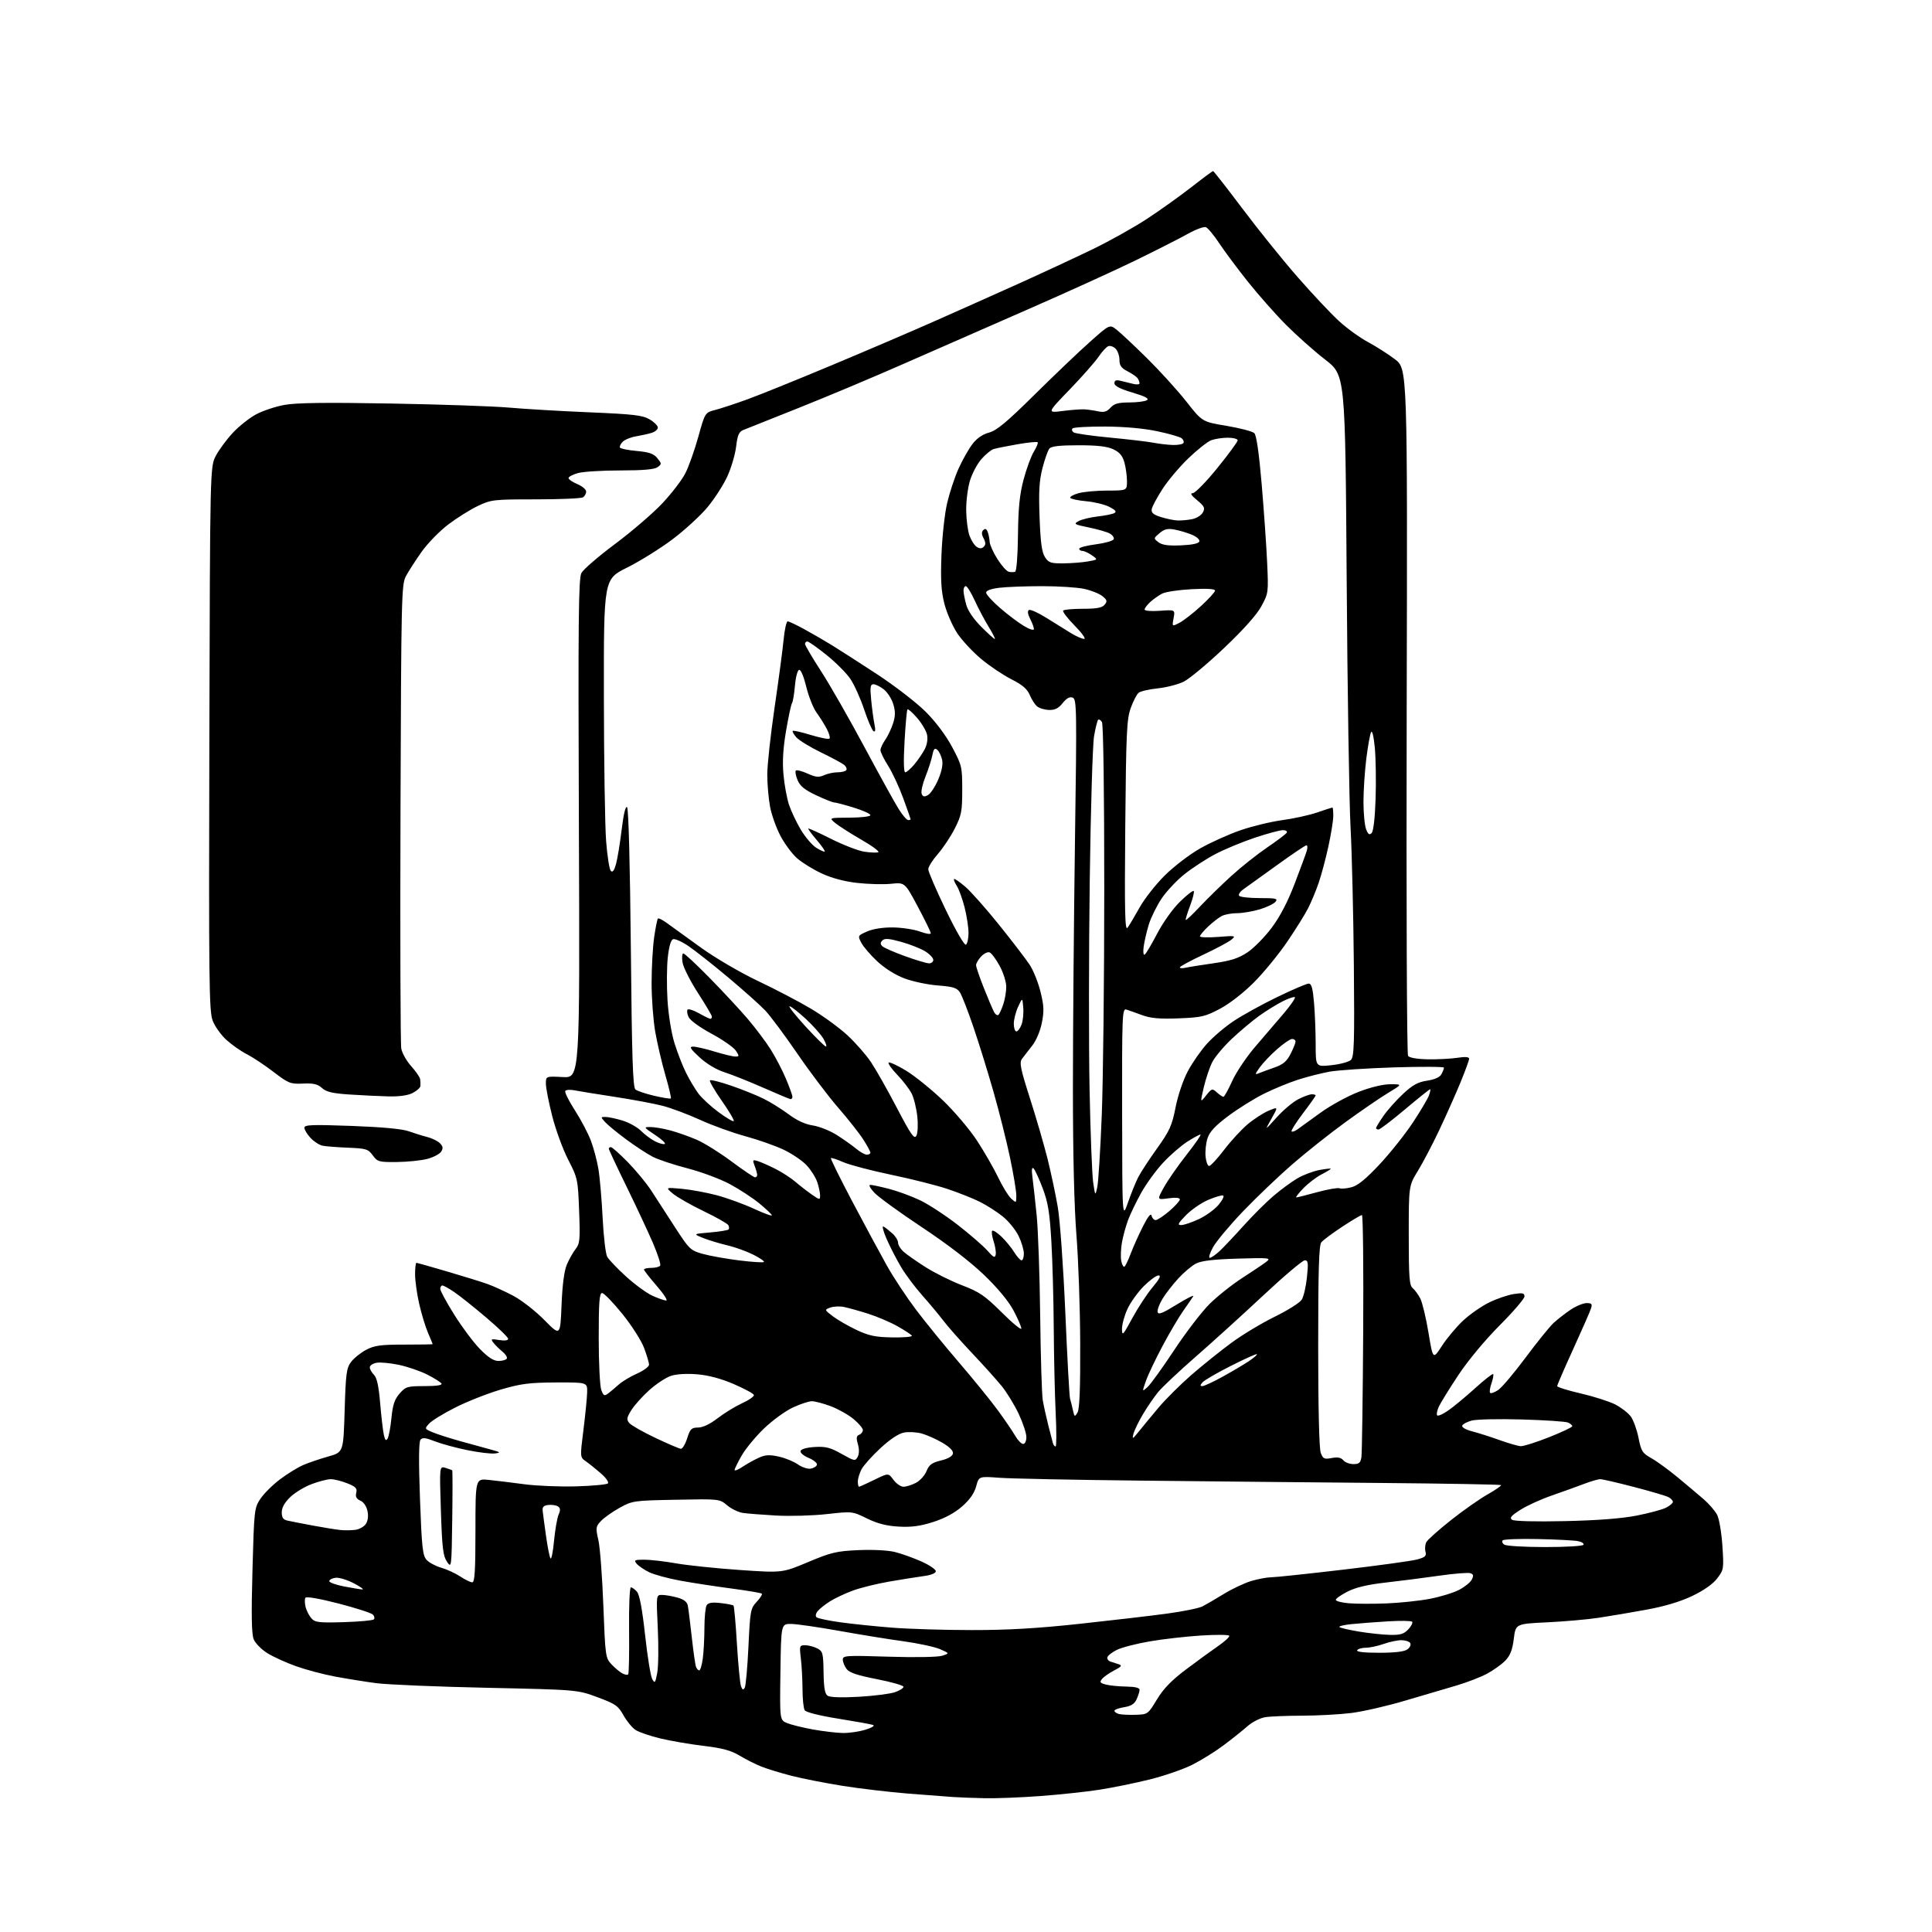 <?xml version="1.0" encoding="UTF-8" standalone="no"?>
<svg 
  version="1.1" 
  xmlns="http://www.w3.org/2000/svg" 
  xmlns:xlink="http://www.w3.org/1999/xlink" 
  xmlns:svg="http://www.w3.org/2000/svg"
  xmlns:rdf="http://www.w3.org/1999/02/22-rdf-syntax-ns#"
  xmlns:cc="http://creativecommons.org/ns#"
  xmlns:dc="http://purl.org/dc/elements/1.1/"
  viewBox="0 0 768 768"
  width="768"
  height="768"
>
<style>svg {background-color: white; }</style>"
<path stroke="none" fill="black" fill-rule="evenodd" d="M391.50,714.82C387.10,714.73 381.48,714.52 379.00,714.35C376.52,714.19 368.43,713.57 361.00,712.98C353.57,712.38 341.90,711.01 335.06,709.92C328.22,708.83 319.06,707.04 314.72,705.93C310.37,704.82 304.95,703.16 302.66,702.25C300.37,701.34 296.48,699.38 294.00,697.89C290.58,695.83 287.18,694.91 279.78,694.02C274.43,693.39 266.69,692.06 262.58,691.08C258.47,690.10 254.00,688.58 252.65,687.69C251.30,686.81 249.14,684.18 247.85,681.86C245.74,678.07 244.68,677.33 237.50,674.67C229.50,671.70 229.50,671.70 193.50,670.92C173.70,670.50 153.90,669.66 149.50,669.08C145.10,668.49 137.76,667.31 133.19,666.46C128.62,665.61 121.64,663.76 117.69,662.35C113.73,660.94 108.60,658.60 106.27,657.15C103.95,655.70 101.51,653.24 100.86,651.67C100.00,649.59 99.87,642.18 100.36,624.19C101.01,600.21 101.09,599.45 103.50,595.82C104.86,593.77 108.36,590.28 111.28,588.08C114.20,585.87 118.37,583.30 120.55,582.37C122.72,581.43 127.20,579.91 130.50,578.98C136.50,577.30 136.50,577.30 137.00,560.72C137.44,546.00 137.73,543.83 139.56,541.39C140.69,539.88 143.39,537.71 145.56,536.57C148.86,534.83 151.31,534.50 160.75,534.50C166.94,534.50 172.00,534.42 172.00,534.33C172.00,534.24 171.16,532.20 170.13,529.80C169.10,527.41 167.53,522.22 166.63,518.27C165.73,514.33 165.00,509.06 165.00,506.55C165.00,504.05 165.24,502.00 165.53,502.00C165.83,502.00 171.34,503.55 177.78,505.45C184.23,507.34 191.45,509.58 193.83,510.43C196.21,511.28 200.84,513.40 204.12,515.14C207.40,516.89 212.93,521.21 216.40,524.74C222.72,531.15 222.72,531.15 223.22,518.83C223.55,510.71 224.27,505.20 225.33,502.69C226.22,500.60 227.79,497.81 228.82,496.50C230.50,494.37 230.65,492.76 230.21,481.31C229.74,468.83 229.62,468.30 225.87,461.00C223.75,456.88 220.89,449.06 219.51,443.64C218.13,438.22 217.00,432.43 217.00,430.79C217.00,427.80 217.00,427.80 223.75,428.15C230.50,428.50 230.50,428.50 230.12,329.44C229.80,246.54 229.96,229.96 231.12,227.78C231.88,226.35 237.90,221.16 244.50,216.23C251.10,211.31 259.53,204.07 263.23,200.14C266.94,196.21 271.09,190.79 272.46,188.09C273.82,185.39 276.14,178.87 277.60,173.59C280.26,164.01 280.26,164.01 284.38,162.94C286.65,162.35 292.32,160.48 297.00,158.78C301.68,157.09 316.52,151.09 330.00,145.45C343.48,139.82 362.15,131.82 371.50,127.68C380.85,123.54 395.93,116.81 405.00,112.72C414.07,108.63 427.12,102.56 434.00,99.24C440.88,95.93 450.77,90.40 456.00,86.96C461.23,83.53 469.16,77.85 473.64,74.36C478.12,70.86 481.98,68.00 482.22,68.00C482.46,68.00 487.76,74.79 494.01,83.09C500.25,91.40 510.14,103.66 516.00,110.34C521.85,117.03 529.21,124.85 532.36,127.71C535.50,130.58 540.65,134.30 543.79,135.97C546.93,137.65 551.75,140.72 554.50,142.80C559.50,146.59 559.50,146.59 559.18,282.54C559.00,358.30 559.24,419.04 559.72,419.73C560.25,420.47 563.32,421.01 567.55,421.09C571.37,421.16 576.64,420.89 579.25,420.50C582.48,420.00 584.00,420.13 584.00,420.87C584.00,421.48 582.40,425.84 580.45,430.56C578.49,435.29 574.73,443.73 572.08,449.33C569.43,454.92 565.63,462.17 563.63,465.44C560.00,471.38 560.00,471.38 560.00,491.07C560.00,507.72 560.24,510.96 561.57,512.05C562.43,512.77 563.79,514.62 564.59,516.18C565.39,517.73 566.86,523.84 567.84,529.75C569.63,540.50 569.63,540.50 573.19,535.00C575.15,531.98 578.94,527.45 581.62,524.95C584.31,522.44 588.98,519.19 592.00,517.73C595.02,516.26 599.41,514.76 601.75,514.40C605.27,513.86 606.00,514.02 606.00,515.36C606.00,516.25 601.56,521.42 596.13,526.86C590.30,532.72 583.59,540.79 579.71,546.63C576.11,552.06 572.60,557.74 571.92,559.25C571.23,560.77 570.97,562.30 571.32,562.65C571.67,563.01 573.66,562.12 575.73,560.67C577.80,559.23 582.56,555.29 586.30,551.91C590.03,548.52 593.30,545.96 593.55,546.22C593.80,546.47 593.50,548.12 592.89,549.89C592.27,551.66 592.03,553.37 592.35,553.69C592.67,554.01 594.10,553.51 595.51,552.58C596.93,551.65 601.84,545.86 606.42,539.70C611.00,533.54 616.04,527.31 617.62,525.85C619.21,524.40 622.25,522.03 624.39,520.60C626.53,519.17 629.37,518.00 630.71,518.00C632.71,518.00 633.02,518.36 632.47,520.08C632.11,521.23 628.93,528.48 625.41,536.20C621.88,543.93 619.00,550.59 619.00,551.00C619.00,551.41 623.22,552.73 628.38,553.92C633.53,555.11 639.69,557.08 642.07,558.29C644.44,559.51 647.24,561.67 648.28,563.10C649.32,564.54 650.70,568.35 651.34,571.58C652.39,576.88 652.88,577.66 656.40,579.63C658.55,580.83 663.21,584.22 666.77,587.16C670.32,590.10 675.01,594.04 677.18,595.92C679.35,597.81 681.79,600.62 682.59,602.18C683.40,603.73 684.33,609.26 684.68,614.46C685.28,623.64 685.22,624.03 682.61,627.44C680.91,629.68 677.30,632.22 672.71,634.41C667.95,636.69 661.76,638.54 654.50,639.87C648.45,640.98 639.90,642.43 635.50,643.09C631.10,643.76 621.88,644.57 615.00,644.90C602.50,645.50 602.50,645.50 601.76,651.43C601.22,655.80 600.34,658.07 598.44,660.06C597.02,661.55 593.75,663.90 591.18,665.29C588.60,666.68 583.12,668.80 579.00,670.01C574.88,671.21 565.65,673.93 558.50,676.05C551.35,678.18 541.69,680.39 537.03,680.96C532.37,681.53 523.59,682.00 517.53,682.01C511.46,682.02 504.87,682.29 502.88,682.62C500.89,682.95 497.74,684.56 495.88,686.21C494.02,687.85 489.80,691.22 486.50,693.70C483.20,696.19 477.57,699.69 474.00,701.49C470.43,703.30 462.77,705.94 457.00,707.37C451.23,708.80 442.23,710.63 437.00,711.45C431.77,712.26 421.20,713.39 413.50,713.96C405.80,714.53 395.90,714.92 391.50,714.82zM335.00,688.89C337.48,688.94 341.52,688.35 344.00,687.59C346.67,686.77 347.89,685.99 347.00,685.68C346.18,685.40 339.93,684.27 333.12,683.18C325.74,682.00 320.39,680.65 319.88,679.85C319.41,679.11 319.02,675.35 319.01,671.50C318.99,667.65 318.70,662.14 318.35,659.25C317.75,654.20 317.81,654.00 320.11,654.01C321.42,654.02 323.57,654.59 324.88,655.26C327.07,656.40 327.26,657.14 327.38,664.79C327.47,670.93 327.89,673.34 329.00,674.09C329.94,674.73 334.57,674.88 341.36,674.50C347.33,674.16 353.78,673.34 355.70,672.69C357.62,672.04 359.17,671.06 359.14,670.52C359.11,669.98 354.36,668.62 348.57,667.49C340.89,666.00 337.64,664.91 336.55,663.47C335.73,662.39 335.05,660.71 335.03,659.74C335.00,658.10 336.27,658.02 353.25,658.56C363.77,658.89 372.77,658.73 374.50,658.19C377.50,657.24 377.50,657.24 373.68,655.57C371.57,654.66 365.05,653.25 359.18,652.44C353.30,651.64 341.75,649.76 333.50,648.28C325.25,646.80 316.70,645.57 314.50,645.54C310.50,645.50 310.50,645.50 310.23,664.62C309.96,683.74 309.96,683.74 312.87,684.95C314.48,685.61 319.10,686.75 323.14,687.49C327.19,688.22 332.52,688.85 335.00,688.89zM451.40,681.66C456.27,681.50 456.33,681.46 459.90,675.56C462.52,671.24 465.69,667.97 471.55,663.56C475.98,660.23 481.74,656.03 484.35,654.24C486.96,652.44 488.89,650.63 488.63,650.22C488.38,649.80 483.29,649.77 477.33,650.15C471.38,650.53 462.23,651.58 457.00,652.48C451.77,653.38 445.95,654.88 444.05,655.81C442.16,656.74 440.43,658.06 440.22,658.75C440.01,659.44 440.55,660.22 441.42,660.50C442.29,660.77 443.79,661.26 444.75,661.58C446.15,662.05 445.79,662.53 442.93,664.01C440.96,665.03 438.79,666.55 438.09,667.39C437.02,668.69 437.25,669.03 439.66,669.65C441.22,670.05 444.86,670.40 447.75,670.44C451.14,670.48 453.00,670.93 453.00,671.70C453.00,672.36 452.47,674.06 451.83,675.47C450.98,677.35 449.65,678.19 446.83,678.64C444.72,678.98 443.00,679.62 443.00,680.05C443.00,680.49 443.79,681.07 444.75,681.33C445.71,681.60 448.71,681.74 451.40,681.66zM296.06,670.86C296.47,670.11 297.13,662.75 297.52,654.50C298.19,640.26 298.36,639.36 300.79,636.76C302.20,635.25 303.12,633.79 302.84,633.50C302.55,633.22 297.19,632.31 290.91,631.48C284.63,630.66 275.45,629.25 270.50,628.35C265.55,627.45 259.89,625.91 257.93,624.93C255.97,623.95 253.78,622.44 253.06,621.57C251.91,620.18 252.26,620.00 256.13,620.00C258.53,620.00 264.22,620.66 268.76,621.46C273.30,622.26 284.66,623.44 293.99,624.09C310.97,625.26 310.97,625.26 321.23,620.95C330.41,617.09 332.53,616.59 341.26,616.20C346.99,615.95 352.98,616.26 355.76,616.95C358.37,617.60 363.09,619.29 366.25,620.70C369.41,622.12 372.00,623.86 372.00,624.58C372.00,625.37 370.16,626.12 367.25,626.51C364.64,626.86 358.45,627.85 353.50,628.70C348.55,629.56 342.02,631.17 339.00,632.29C335.98,633.40 331.92,635.31 329.99,636.52C328.05,637.73 325.84,639.48 325.08,640.41C324.26,641.39 324.06,642.42 324.59,642.89C325.09,643.34 329.32,644.23 334.00,644.88C338.68,645.53 347.90,646.49 354.50,647.01C361.10,647.54 375.39,647.98 386.24,647.98C400.56,648.00 412.38,647.31 429.24,645.49C442.04,644.11 457.68,642.28 464.00,641.42C470.32,640.56 476.62,639.28 478.00,638.57C479.38,637.86 483.20,635.63 486.50,633.61C489.80,631.58 494.72,629.27 497.43,628.46C500.14,627.66 503.65,627.00 505.23,627.00C506.81,627.00 519.62,625.65 533.71,623.99C547.80,622.34 561.10,620.51 563.26,619.93C566.57,619.04 567.11,618.53 566.65,616.77C566.35,615.62 566.51,613.92 567.00,613.00C567.49,612.08 571.86,608.18 576.70,604.34C581.54,600.50 588.11,595.88 591.31,594.07C594.50,592.26 596.92,590.59 596.68,590.35C596.44,590.11 574.93,589.73 548.87,589.50C522.82,589.28 479.90,588.86 453.50,588.57C427.10,588.29 401.82,587.78 397.31,587.44C389.12,586.83 389.12,586.83 388.04,590.85C387.31,593.57 385.51,596.14 382.48,598.81C379.53,601.40 375.63,603.51 371.04,604.99C365.79,606.67 362.38,607.13 357.26,606.85C352.39,606.57 348.81,605.65 344.63,603.61C338.79,600.75 338.79,600.75 328.64,601.88C323.06,602.50 314.00,602.76 308.50,602.45C303.00,602.14 297.05,601.67 295.28,601.41C293.51,601.14 290.70,599.78 289.04,598.38C286.02,595.84 286.00,595.83 268.76,596.17C251.90,596.49 251.38,596.57 246.30,599.38C243.44,600.97 240.11,603.32 238.89,604.62C236.82,606.82 236.75,607.32 237.87,612.24C238.53,615.13 239.41,626.83 239.84,638.23C240.60,658.32 240.70,659.05 243.06,661.58C244.40,663.01 246.33,664.63 247.34,665.17C248.35,665.72 249.41,665.92 249.71,665.62C250.01,665.32 250.17,657.41 250.07,648.04C249.97,638.48 250.29,631.00 250.79,631.00C251.29,631.00 252.38,631.79 253.21,632.75C254.23,633.92 255.29,639.58 256.43,649.93C257.36,658.42 258.63,666.29 259.26,667.43C260.29,669.30 260.48,669.08 261.26,665.00C261.73,662.52 261.83,654.54 261.48,647.25C260.84,634.00 260.84,634.00 263.17,634.01C264.45,634.01 267.18,634.48 269.24,635.05C271.86,635.78 273.12,636.75 273.42,638.29C273.66,639.51 274.37,645.16 275.00,650.85C275.62,656.54 276.38,661.83 276.68,662.60C276.97,663.37 277.55,664.00 277.97,664.00C278.39,664.00 279.01,661.91 279.36,659.36C279.71,656.81 280.01,651.30 280.02,647.11C280.02,642.92 280.43,638.87 280.91,638.11C281.54,637.11 283.10,636.86 286.45,637.24C289.01,637.53 291.31,637.98 291.58,638.24C291.84,638.51 292.46,645.42 292.95,653.61C293.45,661.80 294.18,669.34 294.58,670.36C295.14,671.81 295.46,671.92 296.06,670.86zM548.25,657.00C554.53,657.00 558.23,656.56 559.46,655.65C560.48,654.91 560.99,653.79 560.59,653.15C560.20,652.52 558.62,652.00 557.07,652.00C555.52,652.00 552.34,652.67 550.00,653.50C547.66,654.33 544.48,655.00 542.93,655.00C541.38,655.00 539.84,655.45 539.50,656.00C539.10,656.64 542.26,657.00 548.25,657.00zM552.58,649.89C556.68,649.98 558.07,649.55 559.83,647.68C561.04,646.40 561.70,645.04 561.32,644.65C560.94,644.27 556.55,644.21 551.56,644.52C546.58,644.83 540.10,645.32 537.17,645.62C534.23,645.92 532.11,646.44 532.45,646.78C532.78,647.12 536.31,647.93 540.28,648.59C544.25,649.25 549.78,649.83 552.58,649.89zM136.65,644.83C142.80,644.65 148.18,644.15 148.60,643.73C149.02,643.31 148.84,642.44 148.21,641.81C147.57,641.17 141.41,639.19 134.53,637.41C126.96,635.46 121.77,634.56 121.41,635.14C121.08,635.68 121.11,637.33 121.48,638.81C121.85,640.29 122.90,642.32 123.81,643.33C125.26,644.94 126.81,645.12 136.65,644.83zM551.16,637.38C556.47,637.17 564.19,636.36 568.32,635.57C572.45,634.78 577.65,633.20 579.88,632.06C582.11,630.92 584.42,629.09 585.01,627.98C585.85,626.40 585.76,625.84 584.56,625.38C583.72,625.06 578.19,625.49 572.27,626.34C566.35,627.19 556.77,628.42 551.00,629.07C543.75,629.88 539.03,630.99 535.75,632.64C533.14,633.96 531.00,635.45 531.00,635.96C531.00,636.48 533.36,637.09 536.25,637.33C539.14,637.57 545.85,637.59 551.16,637.38zM144.00,631.83C144.82,631.87 143.33,630.78 140.67,629.39C138.02,628.01 134.74,627.02 133.39,627.19C132.04,627.36 130.92,627.95 130.89,628.50C130.86,629.05 133.46,630.00 136.67,630.62C139.88,631.24 143.18,631.78 144.00,631.83zM187.73,629.00C188.71,629.00 189.00,624.36 189.00,608.38C189.00,587.75 189.00,587.75 194.25,588.28C197.14,588.58 203.52,589.35 208.44,590.01C213.36,590.66 222.66,591.04 229.11,590.85C235.56,590.66 241.21,590.13 241.66,589.67C242.12,589.21 240.85,587.41 238.84,585.67C236.84,583.93 234.15,581.78 232.88,580.89C230.56,579.28 230.56,579.28 231.93,568.39C232.68,562.40 233.34,555.70 233.40,553.50C233.50,549.50 233.50,549.50 221.00,549.55C210.40,549.60 207.07,550.03 199.12,552.36C193.96,553.87 185.86,557.06 181.12,559.44C176.38,561.83 171.65,564.72 170.60,565.88C168.72,567.96 168.73,567.99 172.10,569.40C173.97,570.17 178.88,571.75 183.00,572.89C187.12,574.04 192.53,575.52 195.00,576.19C198.99,577.27 199.19,577.45 196.75,577.77C195.24,577.97 190.29,577.38 185.75,576.45C181.21,575.53 175.40,573.94 172.83,572.93C169.19,571.50 167.94,571.36 167.15,572.32C166.47,573.14 166.40,580.99 166.95,595.82C167.65,615.03 168.01,618.35 169.55,620.05C170.52,621.13 173.16,622.55 175.41,623.20C177.66,623.85 181.07,625.42 182.98,626.69C184.90,627.96 187.03,629.00 187.73,629.00zM179.77,604.11C179.50,623.27 179.48,623.47 177.67,620.80C176.12,618.52 175.74,615.29 175.26,600.43C174.69,582.77 174.69,582.77 177.09,583.51C178.42,583.92 179.62,584.35 179.77,584.48C179.92,584.61 179.92,593.44 179.77,604.11zM220.24,612.50C220.66,608.10 221.48,603.42 222.05,602.09C222.84,600.28 222.78,599.47 221.80,598.83C221.09,598.36 219.38,598.10 218.00,598.24C216.17,598.43 215.56,599.03 215.71,600.50C215.82,601.60 216.42,606.09 217.04,610.47C217.65,614.86 218.45,618.91 218.82,619.47C219.19,620.04 219.83,616.90 220.24,612.50zM614.19,614.98C622.27,614.99 629.14,614.59 629.45,614.08C629.76,613.58 628.78,612.92 627.26,612.62C625.74,612.32 618.57,611.95 611.32,611.80C604.08,611.64 597.79,611.88 597.35,612.31C596.92,612.75 597.22,613.53 598.03,614.04C598.84,614.55 606.11,614.98 614.19,614.98zM141.28,608.13C142.80,607.93 144.65,606.90 145.39,605.85C146.24,604.64 146.50,602.76 146.09,600.72C145.70,598.78 144.57,597.11 143.26,596.53C141.68,595.83 141.22,594.96 141.61,593.42C142.05,591.65 141.44,590.99 138.05,589.64C135.80,588.74 132.85,588.00 131.49,588.00C130.13,588.00 126.69,588.89 123.84,589.97C120.99,591.05 117.16,593.39 115.33,595.16C113.13,597.30 112.00,599.33 112.00,601.18C112.00,603.25 112.58,604.09 114.25,604.46C115.49,604.74 120.10,605.63 124.50,606.46C128.90,607.28 133.85,608.07 135.50,608.22C137.15,608.38 139.75,608.33 141.28,608.13zM622.00,604.67C634.87,604.39 644.56,603.65 650.50,602.49C655.45,601.53 660.74,600.11 662.25,599.34C663.76,598.58 665.00,597.53 665.00,597.01C665.00,596.49 664.21,595.65 663.25,595.14C662.29,594.63 656.15,592.81 649.60,591.11C643.06,589.40 636.99,588.00 636.12,588.00C635.25,588.00 632.28,588.87 629.52,589.93C626.76,590.98 621.05,593.04 616.83,594.50C612.62,595.95 607.03,598.50 604.41,600.16C600.69,602.52 599.97,603.38 601.08,604.14C601.93,604.71 610.38,604.93 622.00,604.67zM341.48,591.00C341.74,591.00 344.48,589.76 347.56,588.25C353.16,585.50 353.16,585.50 355.16,588.25C356.27,589.76 358.05,591.00 359.13,591.00C360.21,591.00 362.43,590.31 364.06,589.47C365.69,588.63 367.60,586.52 368.30,584.79C369.34,582.25 370.44,581.44 374.03,580.57C376.83,579.90 378.60,578.88 378.80,577.83C379.01,576.73 377.57,575.25 374.61,573.51C372.12,572.05 368.43,570.41 366.41,569.85C364.38,569.29 361.21,569.11 359.37,569.46C357.23,569.86 353.82,572.12 349.95,575.70C346.62,578.79 343.24,582.58 342.44,584.11C341.65,585.65 341.00,587.82 341.00,588.95C341.00,590.08 341.22,591.00 341.48,591.00zM295.25,583.03C297.04,581.84 299.96,580.22 301.74,579.43C304.28,578.29 305.97,578.21 309.63,579.03C312.20,579.60 315.58,580.99 317.15,582.11C318.72,583.22 320.98,583.99 322.17,583.82C323.37,583.64 324.52,582.96 324.74,582.29C324.96,581.63 323.49,580.40 321.48,579.56C319.40,578.69 318.00,577.48 318.24,576.76C318.49,576.02 320.80,575.38 323.90,575.20C328.24,574.94 330.08,575.42 334.54,577.94C339.66,580.82 339.99,580.89 340.94,579.12C341.57,577.94 341.60,576.08 341.02,574.08C340.31,571.61 340.43,570.77 341.55,570.34C342.35,570.04 343.00,569.19 343.00,568.47C343.00,567.74 341.31,565.75 339.25,564.05C337.19,562.35 333.12,560.07 330.21,558.98C327.30,557.89 323.93,557.00 322.71,557.01C321.50,557.02 318.11,558.13 315.20,559.49C312.28,560.84 307.17,564.55 303.83,567.73C300.50,570.90 296.48,575.75 294.89,578.50C293.31,581.25 292.01,583.88 292.01,584.35C292.00,584.81 293.46,584.22 295.25,583.03zM538.01,582.00C540.28,582.00 540.85,581.49 541.19,579.17C541.42,577.62 541.73,555.35 541.89,529.67C542.05,504.00 541.82,483.00 541.39,483.00C540.96,483.00 537.43,485.09 533.55,487.65C529.67,490.20 525.94,492.99 525.25,493.84C524.30,495.02 524.00,504.82 524.00,535.13C524.00,559.63 524.39,575.89 525.02,577.54C525.92,579.92 526.41,580.15 529.38,579.59C531.75,579.14 533.09,579.40 533.98,580.48C534.68,581.32 536.49,582.00 538.01,582.00zM270.66,575.92C271.29,575.96 272.42,574.09 273.16,571.75C274.34,568.00 274.86,567.50 277.50,567.47C279.40,567.46 282.25,566.10 285.28,563.76C287.91,561.73 292.30,559.05 295.03,557.79C297.77,556.54 299.86,555.06 299.68,554.51C299.50,553.95 295.90,552.01 291.68,550.19C286.61,548.01 281.68,546.69 277.17,546.31C272.97,545.96 268.92,546.20 266.70,546.93C264.70,547.59 260.83,550.15 258.09,552.61C255.35,555.07 252.14,558.66 250.96,560.57C249.12,563.54 249.00,564.30 250.15,565.68C250.89,566.57 255.55,569.22 260.50,571.57C265.45,573.92 270.02,575.87 270.66,575.92zM419.61,575.00C419.99,575.00 420.00,569.04 419.65,561.75C419.30,554.46 418.95,539.27 418.88,528.00C418.81,516.73 418.39,501.16 417.93,493.42C417.27,482.05 416.61,478.01 414.51,472.42C413.07,468.62 411.44,465.05 410.87,464.50C410.16,463.81 410.02,464.91 410.42,468.00C410.75,470.48 411.49,477.23 412.08,483.00C412.66,488.77 413.30,506.81 413.49,523.07C413.68,539.34 414.14,554.41 414.51,556.57C414.88,558.73 415.86,563.20 416.69,566.50C417.52,569.80 418.36,573.06 418.57,573.75C418.77,574.44 419.24,575.00 419.61,575.00zM604.48,574.88C605.57,574.95 610.63,573.35 615.73,571.33C620.83,569.31 625.00,567.34 625.00,566.94C625.00,566.54 624.21,565.88 623.25,565.47C622.29,565.07 614.08,564.52 605.00,564.26C595.92,564.00 586.96,564.19 585.07,564.69C583.18,565.19 581.46,566.11 581.25,566.74C581.04,567.39 582.74,568.36 585.19,568.98C587.56,569.59 592.42,571.13 596.00,572.42C599.58,573.71 603.39,574.81 604.48,574.88zM406.72,574.00C407.45,574.00 408.00,572.82 408.00,571.25C408.00,569.74 406.62,565.59 404.94,562.02C403.25,558.46 400.23,553.51 398.22,551.02C396.20,548.54 390.94,542.67 386.51,538.00C382.08,533.33 376.90,527.48 375.01,525.00C373.12,522.52 369.30,517.95 366.53,514.84C363.77,511.73 360.06,506.78 358.29,503.84C356.53,500.90 353.93,495.88 352.52,492.68C351.08,489.40 350.52,487.17 351.23,487.58C351.93,487.97 353.51,489.21 354.75,490.32C355.99,491.44 357.00,493.09 357.00,494.00C357.00,494.91 358.01,496.55 359.25,497.64C360.49,498.73 364.43,501.49 368.00,503.75C371.57,506.02 378.09,509.26 382.48,510.94C389.39,513.59 391.50,515.04 398.23,521.73C402.50,525.98 406.00,528.85 406.00,528.12C406.00,527.38 404.59,524.14 402.87,520.91C400.88,517.18 396.59,512.01 391.12,506.75C385.72,501.57 376.52,494.50 366.50,487.86C357.70,482.02 349.18,475.84 347.56,474.12C345.95,472.41 345.21,471.00 345.92,471.00C346.63,471.00 349.98,471.71 353.36,472.58C356.74,473.45 362.27,475.48 365.67,477.09C369.06,478.70 375.81,483.11 380.67,486.88C385.52,490.65 390.84,495.25 392.48,497.12C394.92,499.88 395.53,500.18 395.81,498.74C396.00,497.77 395.62,495.38 394.98,493.42C394.33,491.47 394.08,489.59 394.41,489.26C394.75,488.92 396.40,489.96 398.08,491.57C399.76,493.18 402.05,495.96 403.15,497.75C404.26,499.54 405.58,501.00 406.08,501.00C406.59,501.00 407.00,499.79 407.00,498.32C407.00,496.84 406.06,493.68 404.91,491.31C403.75,488.93 400.94,485.46 398.66,483.61C396.37,481.75 392.25,479.12 389.50,477.74C386.75,476.37 380.96,474.07 376.64,472.63C372.32,471.19 362.24,468.64 354.23,466.98C346.23,465.31 337.66,463.06 335.18,461.96C332.71,460.87 330.51,460.15 330.30,460.37C330.08,460.59 333.91,468.35 338.81,477.63C343.72,486.91 349.87,498.32 352.49,503.00C355.11,507.68 360.30,515.55 364.03,520.50C367.76,525.45 375.47,534.92 381.16,541.54C386.85,548.16 393.79,556.71 396.60,560.54C399.40,564.37 402.54,568.96 403.56,570.75C404.59,572.54 406.01,574.00 406.72,574.00zM154.07,571.88C154.54,571.12 155.23,567.44 155.60,563.70C156.12,558.41 156.84,556.25 158.86,553.95C161.28,551.19 161.91,551.00 168.78,551.00C173.51,551.00 175.89,550.64 175.49,549.98C175.14,549.42 172.59,547.81 169.81,546.40C167.03,545.00 161.95,543.26 158.51,542.54C155.07,541.82 151.07,541.45 149.63,541.73C148.18,542.01 147.00,542.82 147.00,543.55C147.00,544.27 147.75,545.60 148.66,546.51C149.82,547.68 150.55,551.01 151.12,557.80C151.57,563.10 152.23,568.75 152.58,570.35C153.05,572.50 153.44,572.90 154.07,571.88zM452.71,569.03C454.25,567.11 457.78,562.84 460.56,559.53C463.35,556.21 469.20,550.39 473.56,546.59C477.93,542.80 485.06,537.06 489.42,533.85C493.77,530.64 501.55,525.95 506.70,523.43C511.84,520.91 516.68,517.87 517.44,516.67C518.21,515.48 519.15,511.46 519.53,507.75C520.13,501.98 520.00,501.00 518.66,501.00C517.80,501.00 510.43,507.23 502.29,514.84C494.16,522.44 482.06,533.42 475.41,539.23C468.75,545.04 462.00,551.39 460.41,553.33C458.81,555.27 456.08,559.25 454.34,562.18C452.61,565.11 450.90,568.62 450.56,570.00C449.99,572.24 450.22,572.14 452.71,569.03zM428.33,561.49C429.15,560.10 429.47,551.86 429.40,534.00C429.35,519.98 428.67,500.62 427.90,491.00C427.01,479.82 426.50,458.69 426.50,432.50C426.50,409.95 426.87,365.96 427.31,334.74C428.08,281.51 428.02,277.94 426.40,277.32C425.22,276.87 423.98,277.54 422.43,279.49C420.77,281.57 419.35,282.29 417.02,282.22C415.28,282.17 413.15,281.54 412.28,280.81C411.40,280.09 410.08,278.04 409.34,276.26C408.34,273.87 406.43,272.24 402.08,270.04C398.83,268.40 393.42,264.77 390.06,261.97C386.69,259.17 382.39,254.54 380.50,251.69C378.62,248.83 376.32,243.57 375.41,240.00C374.13,234.95 373.87,230.60 374.25,220.50C374.52,213.35 375.53,204.12 376.50,200.00C377.46,195.88 379.50,189.70 381.04,186.29C382.58,182.87 385.05,178.49 386.53,176.55C388.30,174.23 390.58,172.65 393.15,171.96C396.22,171.13 400.19,167.83 411.29,156.85C419.10,149.12 429.01,139.68 433.30,135.87C441.09,128.93 441.09,128.93 443.80,131.01C445.28,132.15 450.71,137.23 455.85,142.30C460.99,147.36 468.06,155.14 471.56,159.59C477.91,167.68 477.91,167.68 487.63,169.29C492.97,170.18 497.92,171.49 498.63,172.20C499.46,173.04 500.50,180.25 501.54,192.50C502.43,202.95 503.41,216.96 503.71,223.63C504.25,235.56 504.22,235.83 501.40,241.02C499.54,244.42 494.28,250.31 486.52,257.67C479.92,263.93 472.69,269.94 470.45,271.02C468.22,272.10 463.60,273.28 460.19,273.64C456.78,273.99 453.37,274.78 452.62,275.39C451.87,276.00 450.45,278.75 449.47,281.50C447.89,285.92 447.64,291.36 447.31,328.50C447.01,362.79 447.18,370.18 448.22,368.78C448.92,367.83 451.07,364.23 452.99,360.78C454.91,357.32 459.42,351.57 463.02,348.00C466.62,344.43 472.96,339.58 477.11,337.24C481.26,334.89 488.44,331.66 493.08,330.05C497.71,328.45 505.20,326.63 509.72,326.02C514.24,325.41 520.50,324.03 523.63,322.96C526.75,321.88 529.47,321.00 529.66,321.00C529.85,321.00 530.00,322.48 530.00,324.30C530.00,326.11 529.12,331.62 528.04,336.55C526.96,341.47 525.22,348.00 524.16,351.05C523.11,354.10 521.23,358.60 519.99,361.05C518.75,363.50 514.98,369.53 511.62,374.46C508.25,379.40 502.35,386.60 498.50,390.47C494.35,394.65 488.85,398.93 485.00,400.98C479.08,404.12 477.61,404.46 468.50,404.81C460.92,405.10 457.41,404.79 454.00,403.53C451.52,402.61 448.71,401.62 447.75,401.32C446.10,400.80 446.00,403.20 446.06,442.63C446.12,484.50 446.12,484.50 448.39,478.00C449.63,474.43 451.46,469.93 452.44,468.00C453.42,466.07 456.80,460.90 459.95,456.50C464.96,449.50 465.88,447.46 467.31,440.19C468.25,435.41 470.32,429.30 472.18,425.82C473.95,422.49 477.36,417.60 479.75,414.94C482.14,412.28 486.88,408.23 490.30,405.95C493.71,403.66 501.50,399.36 507.61,396.39C513.72,393.43 519.39,391.00 520.21,391.00C521.35,391.00 521.86,392.82 522.35,398.65C522.71,402.86 523.00,410.31 523.00,415.20C523.00,424.10 523.00,424.10 529.25,423.43C532.69,423.07 536.17,422.13 537.00,421.35C538.29,420.12 538.46,414.89 538.18,383.71C538.00,363.80 537.41,339.18 536.87,329.00C536.32,318.82 535.62,274.19 535.32,229.82C534.76,149.14 534.76,149.14 526.82,142.98C522.44,139.59 515.44,133.37 511.25,129.16C507.06,124.95 500.23,117.22 496.07,112.00C491.90,106.77 486.77,99.88 484.65,96.68C482.53,93.48 480.15,90.61 479.36,90.31C478.56,90.00 475.35,91.19 472.21,92.94C469.07,94.70 459.75,99.43 451.50,103.46C443.25,107.49 423.90,116.29 408.50,123.02C393.10,129.75 370.82,139.51 359.00,144.72C347.18,149.93 328.50,157.77 317.50,162.15C306.50,166.52 296.55,170.49 295.40,170.96C293.75,171.64 293.15,173.03 292.63,177.47C292.27,180.57 290.70,185.90 289.16,189.31C287.61,192.71 284.04,198.27 281.22,201.65C278.41,205.02 272.14,210.77 267.30,214.41C262.46,218.05 254.34,223.10 249.25,225.64C240.00,230.24 240.00,230.24 240.05,276.87C240.08,302.52 240.48,328.38 240.94,334.34C241.40,340.30 242.24,345.64 242.81,346.21C243.52,346.92 244.16,346.07 244.88,343.47C245.45,341.40 246.46,335.25 247.12,329.81C247.89,323.48 248.67,320.27 249.28,320.88C249.86,321.46 250.45,343.74 250.77,376.92C251.18,420.28 251.57,432.23 252.59,433.08C253.30,433.67 256.68,434.80 260.09,435.60C263.50,436.39 266.46,436.87 266.68,436.65C266.89,436.44 265.91,432.27 264.50,427.40C263.08,422.52 261.27,414.75 260.46,410.13C259.66,405.52 259.01,396.73 259.02,390.62C259.03,384.50 259.49,376.38 260.04,372.56C260.59,368.74 261.27,365.40 261.54,365.13C261.80,364.86 263.48,365.72 265.26,367.04C267.04,368.36 273.10,372.74 278.73,376.77C284.43,380.86 294.39,386.68 301.23,389.92C307.98,393.11 317.42,398.04 322.21,400.88C327.00,403.71 333.58,408.49 336.83,411.50C340.08,414.51 344.32,419.34 346.25,422.24C348.19,425.13 352.81,433.30 356.52,440.39C362.10,451.06 363.43,452.98 364.26,451.50C364.82,450.50 364.99,447.15 364.64,443.84C364.30,440.60 363.30,436.50 362.40,434.72C361.51,432.95 358.95,429.60 356.70,427.27C354.46,424.94 352.91,422.76 353.25,422.41C353.60,422.07 356.72,423.51 360.19,425.61C363.66,427.72 370.25,433.04 374.83,437.43C379.41,441.83 385.52,449.04 388.40,453.46C391.29,457.88 395.07,464.46 396.80,468.07C398.53,471.69 400.86,475.47 401.98,476.48C403.97,478.28 404.00,478.26 404.00,475.17C404.00,473.44 402.86,466.64 401.47,460.04C400.08,453.45 397.17,441.86 395.01,434.28C392.86,426.70 389.28,415.15 387.06,408.60C384.85,402.06 382.39,395.72 381.59,394.50C380.39,392.67 378.92,392.21 372.83,391.74C368.80,391.43 362.82,390.17 359.55,388.94C355.92,387.58 351.70,384.93 348.71,382.14C346.02,379.62 343.17,376.30 342.37,374.75C340.93,371.97 340.97,371.91 344.71,370.27C347.07,369.23 350.96,368.63 355.00,368.67C358.57,368.72 363.41,369.46 365.75,370.33C368.09,371.20 370.00,371.49 370.00,370.98C370.00,370.47 367.68,365.71 364.84,360.40C359.69,350.75 359.69,350.75 354.21,351.32C351.20,351.63 345.13,351.47 340.73,350.97C335.54,350.38 330.54,349.04 326.56,347.17C323.17,345.59 318.81,342.89 316.86,341.18C314.91,339.47 311.93,335.47 310.25,332.29C308.56,329.10 306.68,323.83 306.09,320.57C305.49,317.30 305.00,311.58 305.00,307.86C305.00,304.13 306.31,292.17 307.90,281.29C309.50,270.40 311.12,258.24 311.50,254.25C311.89,250.26 312.61,247.00 313.12,247.00C313.62,247.00 316.61,248.42 319.77,250.15C322.92,251.88 327.75,254.67 330.50,256.36C333.25,258.04 341.35,263.24 348.50,267.92C355.69,272.63 364.41,279.36 368.01,282.97C372.01,286.98 376.06,292.39 378.51,297.00C382.36,304.23 382.50,304.84 382.50,314.00C382.50,322.54 382.20,324.09 379.54,329.35C377.91,332.56 374.87,337.13 372.79,339.50C370.71,341.87 369.00,344.59 369.00,345.55C369.00,346.50 372.14,353.78 375.97,361.72C380.01,370.08 383.38,375.89 383.97,375.52C384.54,375.17 385.00,373.06 385.00,370.84C385.00,368.61 384.29,364.02 383.43,360.64C382.56,357.26 381.17,353.45 380.35,352.16C379.52,350.88 379.02,349.64 379.25,349.42C379.47,349.20 381.48,350.57 383.71,352.48C385.94,354.39 392.02,361.25 397.22,367.73C402.42,374.20 407.87,381.31 409.32,383.53C410.78,385.74 412.71,390.57 413.62,394.26C415.00,399.82 415.09,401.95 414.14,406.64C413.47,409.98 411.87,413.73 410.25,415.76C408.74,417.67 406.93,420.00 406.23,420.96C405.17,422.41 405.68,424.93 409.42,436.60C411.87,444.24 415.00,455.00 416.38,460.50C417.75,466.00 419.60,474.66 420.47,479.75C421.37,484.99 422.68,503.25 423.48,521.78C424.25,539.80 425.10,555.21 425.36,556.02C425.62,556.83 426.13,558.84 426.49,560.49C427.12,563.30 427.23,563.35 428.33,561.49zM241.77,553.91C242.72,553.19 244.62,551.59 246.00,550.35C247.38,549.12 250.64,547.16 253.25,546.01C255.86,544.85 258.00,543.27 258.00,542.49C258.00,541.71 257.11,538.70 256.02,535.79C254.92,532.87 251.04,526.81 247.35,522.25C243.67,517.71 240.07,514.00 239.33,514.00C238.27,514.00 238.00,517.65 238.00,531.93C238.00,541.80 238.46,551.07 239.02,552.54C239.90,554.88 240.25,555.05 241.77,553.91zM456.13,551.42C457.32,550.36 462.08,543.76 466.72,536.75C471.35,529.73 477.69,521.45 480.82,518.35C483.94,515.25 489.88,510.54 494.00,507.89C498.12,505.24 502.40,502.36 503.50,501.49C505.34,500.03 504.45,499.94 491.96,500.32C482.33,500.61 477.55,501.18 475.41,502.29C473.75,503.15 470.61,505.79 468.42,508.17C466.24,510.55 463.41,514.18 462.15,516.24C460.88,518.30 460.00,520.68 460.17,521.53C460.43,522.73 462.10,522.08 467.79,518.57C471.79,516.10 474.74,514.62 474.34,515.29C473.93,515.95 472.16,518.52 470.41,521.00C468.65,523.48 464.93,529.78 462.15,535.00C459.36,540.23 456.38,546.49 455.53,548.92C453.97,553.34 453.97,553.34 456.13,551.42zM477.98,551.00C478.65,551.00 482.19,549.36 485.85,547.35C489.51,545.34 494.20,542.57 496.27,541.20C498.34,539.83 499.86,538.53 499.64,538.31C499.42,538.09 494.73,540.20 489.22,542.99C483.71,545.78 478.65,548.72 477.98,549.53C477.01,550.69 477.02,551.00 477.98,551.00zM198.15,541.00C199.65,541.00 201.14,540.59 201.45,540.08C201.76,539.57 201.00,538.33 199.76,537.32C198.52,536.31 196.90,534.72 196.17,533.79C194.96,532.25 195.16,532.15 198.42,532.68C200.65,533.04 202.00,532.86 202.00,532.20C202.00,531.61 198.05,527.78 193.22,523.69C188.39,519.59 182.71,515.06 180.58,513.62C178.46,512.18 176.33,511.00 175.86,511.00C175.39,511.00 175.00,511.61 175.00,512.35C175.00,513.09 177.50,517.70 180.57,522.60C183.63,527.49 188.22,533.64 190.78,536.25C194.08,539.62 196.22,541.00 198.15,541.00zM354.74,531.64C359.27,531.72 362.75,531.41 362.47,530.95C362.19,530.50 359.60,528.80 356.73,527.18C353.85,525.57 348.57,523.32 345.00,522.19C341.43,521.06 337.12,519.87 335.44,519.53C333.76,519.20 331.32,519.31 330.03,519.79C327.69,520.66 327.69,520.66 331.09,523.26C332.97,524.68 337.20,527.12 340.50,528.68C345.43,531.00 347.97,531.53 354.74,531.64zM450.10,524.00C452.33,519.88 455.95,514.36 458.14,511.75C460.93,508.42 461.65,507.00 460.53,507.00C459.66,507.00 457.04,508.91 454.70,511.25C452.36,513.59 449.45,517.63 448.23,520.24C447.00,522.85 446.01,526.45 446.01,528.24C446.03,531.23 446.36,530.89 450.10,524.00zM264.82,516.98C265.54,516.99 263.86,514.38 261.07,511.17C258.28,507.97 256.00,505.04 256.00,504.67C256.00,504.30 257.32,504.00 258.94,504.00C260.56,504.00 262.13,503.59 262.44,503.09C262.75,502.59 261.48,498.62 259.61,494.25C257.74,489.89 253.02,479.78 249.11,471.79C245.20,463.79 242.00,456.97 242.00,456.63C242.00,456.28 242.38,456.00 242.85,456.00C243.32,456.00 246.35,458.70 249.59,462.00C252.82,465.30 257.06,470.45 258.99,473.44C260.92,476.43 265.15,482.96 268.38,487.95C274.01,496.63 274.49,497.08 279.38,498.45C282.20,499.23 288.70,500.40 293.82,501.03C298.95,501.67 303.38,501.95 303.67,501.66C303.96,501.37 302.02,500.04 299.35,498.70C296.68,497.37 292.02,495.70 289.00,495.00C285.98,494.30 281.70,493.00 279.50,492.12C275.50,490.50 275.50,490.50 282.25,489.92C285.96,489.60 289.26,489.07 289.60,488.74C289.93,488.40 289.88,487.61 289.49,486.98C289.09,486.34 284.66,483.84 279.64,481.42C274.61,479.00 269.15,475.88 267.50,474.50C264.50,471.98 264.50,471.98 271.00,472.57C274.57,472.90 280.83,474.05 284.90,475.12C288.96,476.20 295.63,478.62 299.72,480.51C303.80,482.39 307.00,483.55 306.82,483.07C306.65,482.59 304.39,480.47 301.82,478.35C299.24,476.23 294.02,472.81 290.22,470.76C286.41,468.70 278.84,465.87 273.40,464.46C267.95,463.06 261.70,460.98 259.50,459.85C257.30,458.72 252.56,455.62 248.96,452.96C245.36,450.30 241.58,447.20 240.56,446.06C238.73,444.04 238.73,444.00 240.69,444.00C241.78,444.00 244.80,444.64 247.40,445.42C249.99,446.20 253.31,448.04 254.78,449.51C256.26,450.98 258.74,452.85 260.30,453.65C261.86,454.46 263.63,454.96 264.22,454.76C264.82,454.56 263.14,452.96 260.48,451.20C255.81,448.10 255.75,448.00 258.58,448.01C260.19,448.02 263.75,448.63 266.50,449.37C269.25,450.10 273.94,451.76 276.93,453.05C279.91,454.34 286.16,458.23 290.80,461.70C295.45,465.16 299.65,468.00 300.13,468.00C300.61,468.00 301.00,467.58 301.00,467.07C301.00,466.55 300.55,464.95 300.00,463.50C299.07,461.06 299.16,460.92 301.25,461.56C302.49,461.95 305.62,463.32 308.21,464.63C310.81,465.93 314.41,468.26 316.21,469.81C318.02,471.36 320.96,473.64 322.75,474.88C325.84,477.02 326.00,477.04 326.00,475.22C326.00,474.16 325.49,471.77 324.87,469.90C324.24,468.03 322.33,465.01 320.62,463.19C318.90,461.36 314.80,458.59 311.50,457.02C308.20,455.46 301.33,453.04 296.23,451.65C291.14,450.27 283.04,447.33 278.23,445.13C273.43,442.94 266.71,440.42 263.30,439.55C259.89,438.68 251.32,437.08 244.26,436.00C237.21,434.92 230.04,433.76 228.34,433.42C226.64,433.08 225.00,433.20 224.70,433.68C224.39,434.17 226.13,437.65 228.55,441.41C230.97,445.17 233.83,450.60 234.90,453.47C235.98,456.34 237.31,461.35 237.86,464.59C238.42,467.84 239.18,476.57 239.55,484.00C239.92,491.43 240.74,498.43 241.36,499.56C241.99,500.70 245.35,504.23 248.84,507.40C252.32,510.58 257.05,514.03 259.34,515.07C261.63,516.11 264.09,516.97 264.82,516.98zM446.97,503.52C447.37,503.27 448.51,500.91 449.50,498.28C450.49,495.65 452.66,490.80 454.34,487.50C456.35,483.53 457.51,482.09 457.77,483.25C457.98,484.21 458.71,485.00 459.39,485.00C460.08,485.00 462.52,483.39 464.82,481.42C467.12,479.45 469.00,477.37 469.00,476.79C469.00,476.11 467.38,475.95 464.45,476.35C459.90,476.98 459.90,476.98 462.70,471.93C464.24,469.16 468.31,463.31 471.75,458.94C475.19,454.58 477.64,451.00 477.20,451.00C476.75,451.00 474.39,452.28 471.95,453.85C469.50,455.41 465.22,459.13 462.44,462.10C459.65,465.07 455.72,470.45 453.71,474.05C451.70,477.65 449.31,482.60 448.40,485.05C447.50,487.50 446.40,491.52 445.97,494.00C445.55,496.48 445.43,499.73 445.72,501.23C446.01,502.74 446.57,503.76 446.97,503.52zM480.92,500.00C481.50,500.00 483.28,498.76 484.89,497.25C486.49,495.74 490.76,491.22 494.37,487.21C497.97,483.21 503.30,477.89 506.21,475.41C509.12,472.93 513.40,469.78 515.72,468.42C518.04,467.06 521.98,465.57 524.47,465.10C526.96,464.64 529.00,464.42 529.00,464.61C529.00,464.80 527.31,465.83 525.25,466.89C523.19,467.96 519.95,470.44 518.05,472.41C516.16,474.39 514.92,476.00 515.29,476.00C515.67,476.00 519.39,475.06 523.56,473.92C527.73,472.78 531.75,472.07 532.50,472.36C533.24,472.65 535.43,472.44 537.37,471.91C539.83,471.23 543.17,468.48 548.53,462.72C552.74,458.20 558.62,450.80 561.60,446.29C564.58,441.77 567.46,436.93 567.99,435.54C568.52,434.14 568.74,433.00 568.48,433.00C568.23,433.00 563.73,436.60 558.50,441.00C553.27,445.40 548.54,449.00 547.99,449.00C547.45,449.00 547.00,448.74 547.00,448.43C547.00,448.12 548.29,445.98 549.88,443.68C551.46,441.38 554.97,437.43 557.68,434.89C561.55,431.28 563.62,430.13 567.30,429.58C570.36,429.12 572.34,428.22 573.00,427.00C573.55,425.97 574.00,424.81 574.00,424.41C574.00,424.01 565.11,423.97 554.25,424.30C543.39,424.64 531.80,425.41 528.50,426.01C525.20,426.61 519.58,428.04 516.00,429.19C512.42,430.34 506.35,432.84 502.50,434.75C498.65,436.65 492.28,440.62 488.34,443.56C483.12,447.46 480.87,449.86 480.02,452.43C479.38,454.37 479.03,457.65 479.23,459.73C479.43,461.80 480.07,463.50 480.65,463.50C481.23,463.50 483.91,460.61 486.60,457.08C489.30,453.54 493.52,448.95 496.00,446.88C498.48,444.80 502.22,442.39 504.32,441.51C508.13,439.92 508.13,439.92 505.42,444.71C502.71,449.50 502.71,449.50 507.46,444.22C510.08,441.31 513.95,438.05 516.07,436.97C518.19,435.88 520.61,435.00 521.46,435.00C522.31,435.00 523.00,435.20 523.00,435.45C523.00,435.69 520.73,438.90 517.95,442.56C515.17,446.23 513.14,449.47 513.42,449.76C513.71,450.04 514.80,449.65 515.84,448.89C516.88,448.13 521.00,445.15 524.98,442.28C528.97,439.40 535.77,435.69 540.09,434.03C544.90,432.17 549.78,431.00 552.72,431.00C557.50,431.01 557.50,431.01 551.84,434.42C548.73,436.29 541.08,441.54 534.84,446.07C528.60,450.60 519.00,458.22 513.50,463.01C508.00,467.80 499.23,476.19 494.00,481.66C488.77,487.13 483.46,493.50 482.19,495.80C480.91,498.11 480.34,500.00 480.92,500.00zM469.55,486.99C470.62,486.98 473.77,485.92 476.54,484.63C479.31,483.34 482.85,480.78 484.40,478.93C485.96,477.09 486.76,475.42 486.19,475.23C485.61,475.04 482.93,475.84 480.22,477.00C477.50,478.17 473.55,480.90 471.44,483.06C468.26,486.32 467.93,487.00 469.55,486.99zM436.17,472.00C436.61,470.07 437.41,457.25 437.96,443.50C438.51,429.75 438.96,389.25 438.96,353.50C438.97,315.12 438.59,287.90 438.04,287.03C437.53,286.22 436.85,285.82 436.52,286.14C436.20,286.46 435.47,289.38 434.91,292.61C434.34,295.85 433.56,321.68 433.19,350.00C432.81,378.32 432.78,415.68 433.12,433.00C433.46,450.32 434.11,466.98 434.55,470.00C435.37,475.50 435.37,475.50 436.17,472.00zM157.83,461.92C150.60,462.00 150.06,461.85 148.18,459.27C146.35,456.77 145.57,456.52 138.35,456.23C134.03,456.06 129.45,455.69 128.16,455.42C126.88,455.14 124.74,453.75 123.41,452.31C122.09,450.88 121.00,449.07 121.00,448.30C121.00,447.11 123.96,447.00 139.75,447.57C151.95,448.02 159.90,448.76 162.50,449.70C164.70,450.49 168.03,451.52 169.89,451.99C171.76,452.47 174.00,453.57 174.87,454.45C176.09,455.66 176.21,456.45 175.39,457.77C174.79,458.72 172.33,460.03 169.90,460.67C167.48,461.31 162.05,461.88 157.83,461.92zM344.58,459.00C345.36,459.00 346.00,458.64 346.00,458.20C346.00,457.75 344.72,455.39 343.15,452.95C341.58,450.50 337.09,444.80 333.16,440.28C329.23,435.76 321.92,426.08 316.92,418.78C311.92,411.48 306.18,403.77 304.16,401.65C302.15,399.53 295.55,393.64 289.50,388.57C283.45,383.50 276.34,377.89 273.69,376.09C271.05,374.30 268.28,373.06 267.53,373.35C266.68,373.68 265.90,376.41 265.45,380.65C265.05,384.37 265.00,391.98 265.34,397.54C265.69,403.32 266.88,410.63 268.09,414.58C269.27,418.39 271.35,423.75 272.73,426.50C274.10,429.25 276.33,432.97 277.67,434.76C279.02,436.56 282.61,439.86 285.64,442.10C288.67,444.34 291.39,445.94 291.68,445.66C291.96,445.37 289.83,441.73 286.92,437.58C284.02,433.42 281.90,429.76 282.22,429.45C282.54,429.13 286.33,430.08 290.65,431.57C294.97,433.05 300.75,435.38 303.50,436.74C306.25,438.10 310.75,440.90 313.51,442.96C316.78,445.41 320.11,446.94 323.13,447.39C325.67,447.77 329.94,449.47 332.62,451.17C335.30,452.87 338.77,455.33 340.33,456.63C341.88,457.93 343.79,459.00 344.58,459.00zM479.44,435.47C481.71,432.63 481.88,432.58 483.73,434.26C484.79,435.21 485.96,436.00 486.32,436.00C486.68,436.00 488.28,433.14 489.86,429.64C491.45,426.14 495.62,419.95 499.14,415.89C502.65,411.83 507.72,405.90 510.41,402.73C513.09,399.55 515.04,396.71 514.74,396.41C514.44,396.11 512.24,396.85 509.85,398.06C507.46,399.26 503.25,401.87 500.50,403.85C497.75,405.83 492.87,409.93 489.64,412.97C486.42,416.01 482.93,420.17 481.89,422.22C480.85,424.26 479.34,428.75 478.53,432.19C477.08,438.44 477.08,438.44 479.44,435.47zM314.25,436.93C313.84,436.88 309.00,434.86 303.50,432.43C298.00,430.00 291.07,427.23 288.09,426.27C284.74,425.20 280.93,422.92 278.09,420.31C274.41,416.91 273.89,416.07 275.50,416.05C276.60,416.03 280.43,416.91 284.00,418.00C287.57,419.09 291.30,419.99 292.27,419.99C293.91,420.00 293.92,419.81 292.50,417.64C291.65,416.34 287.31,413.32 282.86,410.92C278.16,408.39 274.32,405.60 273.72,404.28C273.14,403.02 272.98,401.69 273.35,401.32C273.72,400.95 275.77,401.62 277.90,402.82C280.03,404.02 282.05,405.00 282.39,405.00C282.72,405.00 283.00,404.62 283.00,404.15C283.00,403.68 280.50,399.44 277.45,394.73C274.40,390.02 271.64,384.55 271.32,382.58C271.00,380.61 271.14,379.00 271.64,379.00C272.13,379.00 276.84,383.39 282.10,388.75C287.36,394.11 294.16,401.43 297.21,405.00C300.25,408.57 304.34,414.00 306.28,417.05C308.22,420.10 310.98,425.38 312.40,428.77C313.83,432.16 315.00,435.40 315.00,435.97C315.00,436.54 314.66,436.97 314.25,436.93zM154.30,435.83C150.56,435.73 143.61,435.40 138.85,435.08C132.15,434.63 129.70,434.05 127.99,432.50C126.27,430.94 124.61,430.55 120.44,430.74C115.41,430.96 114.69,430.67 108.73,426.10C105.23,423.42 100.47,420.26 98.14,419.07C95.81,417.89 92.16,415.33 90.01,413.39C87.87,411.46 85.40,407.99 84.53,405.69C83.11,401.94 82.97,390.13 83.22,293.50C83.50,185.50 83.50,185.50 85.84,181.11C87.13,178.69 90.16,174.61 92.57,172.03C94.98,169.45 99.10,166.18 101.73,164.75C104.35,163.33 109.42,161.63 113.00,160.97C117.72,160.10 129.35,159.94 155.50,160.41C175.30,160.76 196.45,161.49 202.50,162.04C208.55,162.58 222.82,163.42 234.21,163.90C251.80,164.64 255.42,165.06 258.21,166.69C260.02,167.75 261.50,169.22 261.50,169.97C261.50,170.72 260.38,171.67 259.00,172.08C257.62,172.50 254.83,173.12 252.78,173.46C250.74,173.80 248.37,174.77 247.52,175.62C246.68,176.47 246.20,177.51 246.46,177.94C246.73,178.37 249.76,178.97 253.20,179.28C258.09,179.73 259.87,180.35 261.31,182.13C263.07,184.31 263.07,184.47 261.39,185.71C260.15,186.61 255.65,187.00 246.56,187.01C239.38,187.01 231.81,187.48 229.75,188.05C227.69,188.63 226.00,189.52 226.00,190.03C226.00,190.55 227.57,191.63 229.50,192.44C231.43,193.24 233.00,194.57 233.00,195.39C233.00,196.21 232.44,197.25 231.75,197.69C231.06,198.14 222.62,198.50 213.00,198.50C196.22,198.50 195.27,198.61 190.00,201.10C186.97,202.54 181.68,205.85 178.23,208.46C174.78,211.07 170.00,215.97 167.60,219.35C165.21,222.73 162.41,227.07 161.38,229.00C159.59,232.34 159.49,236.73 159.20,323.00C159.04,372.77 159.18,414.99 159.51,416.81C159.84,418.63 161.62,421.79 163.46,423.82C165.30,425.86 166.90,428.19 167.02,429.01C167.14,429.83 167.18,431.05 167.12,431.72C167.05,432.40 165.67,433.64 164.05,434.47C162.12,435.47 158.74,435.94 154.30,435.83zM500.55,426.58C501.62,426.14 504.43,425.11 506.78,424.29C510.05,423.14 511.53,421.88 513.03,418.93C514.12,416.81 515.00,414.61 515.00,414.04C515.00,413.47 514.39,413.00 513.64,413.00C512.89,413.00 510.20,414.83 507.66,417.07C505.12,419.30 502.04,422.54 500.82,424.25C498.75,427.16 498.73,427.31 500.55,426.58zM328.31,416.00C328.75,416.00 328.30,414.60 327.31,412.89C326.31,411.19 323.10,407.59 320.17,404.89C317.24,402.20 314.40,400.00 313.85,400.00C313.31,400.00 316.16,403.60 320.18,408.00C324.21,412.40 327.86,416.00 328.31,416.00zM404.02,410.00C404.59,410.00 405.51,408.79 406.07,407.31C406.64,405.83 406.95,402.79 406.76,400.56C406.43,396.50 406.43,396.50 404.71,400.22C403.77,402.26 403.00,405.30 403.00,406.97C403.00,408.64 403.46,410.00 404.02,410.00zM396.96,403.36C397.38,402.89 398.24,400.97 398.86,399.10C399.49,397.23 400.00,394.14 400.00,392.24C400.00,390.33 398.82,386.60 397.37,383.94C395.93,381.29 394.13,378.88 393.38,378.59C392.63,378.30 391.11,379.04 390.01,380.22C388.90,381.41 388.00,382.96 388.00,383.66C388.00,384.37 389.38,388.42 391.06,392.65C392.74,396.89 394.59,401.23 395.15,402.29C395.72,403.35 396.53,403.83 396.96,403.36zM471.25,384.70C472.49,384.42 477.51,383.61 482.41,382.91C489.36,381.91 492.34,380.95 495.91,378.56C498.43,376.88 502.75,372.49 505.50,368.82C508.82,364.39 511.89,358.50 514.63,351.32C516.91,345.37 519.08,339.49 519.45,338.25C519.83,337.01 519.77,336.01 519.32,336.02C518.87,336.03 513.55,339.62 507.50,343.99C501.45,348.36 495.48,352.66 494.23,353.53C492.98,354.41 492.22,355.55 492.54,356.06C492.86,356.58 496.52,357.00 500.68,357.00C507.28,357.00 508.09,357.19 507.00,358.50C506.32,359.32 503.48,360.67 500.70,361.50C497.91,362.32 493.89,363.00 491.75,363.00C489.62,363.00 486.89,363.50 485.68,364.12C484.48,364.74 482.04,366.62 480.25,368.32C478.46,370.01 477.00,371.76 477.00,372.20C477.00,372.65 480.26,372.75 484.25,372.44C491.12,371.89 491.39,371.95 489.50,373.53C488.40,374.45 483.34,377.16 478.25,379.54C473.16,381.93 469.00,384.18 469.00,384.55C469.00,384.92 470.01,384.98 471.25,384.70zM369.25,382.94C370.21,382.97 371.00,382.36 371.00,381.58C371.00,380.80 369.54,379.26 367.75,378.15C365.96,377.05 361.67,375.36 358.22,374.40C353.42,373.07 351.67,372.93 350.77,373.83C349.91,374.69 349.89,375.29 350.72,376.12C351.33,376.73 355.36,378.50 359.67,380.06C363.97,381.62 368.29,382.91 369.25,382.94zM455.03,379.48C455.53,379.17 457.76,375.43 459.97,371.17C462.25,366.79 466.17,361.29 468.98,358.52C471.72,355.83 474.21,353.88 474.52,354.19C474.83,354.50 474.18,357.14 473.07,360.07C471.96,362.99 471.19,365.53 471.37,365.70C471.54,365.88 474.12,363.44 477.09,360.28C480.07,357.12 485.65,351.67 489.50,348.17C493.35,344.66 499.73,339.60 503.68,336.91C507.63,334.23 511.14,331.57 511.49,331.02C511.84,330.45 511.17,330.00 509.96,330.00C508.77,330.00 503.71,331.37 498.71,333.04C493.72,334.72 486.67,337.64 483.06,339.55C479.45,341.45 473.95,345.04 470.84,347.51C467.73,349.99 463.61,354.39 461.68,357.29C459.76,360.19 457.50,364.80 456.66,367.53C455.83,370.26 454.91,374.20 454.63,376.27C454.34,378.42 454.51,379.80 455.03,379.48zM327.84,338.49C328.06,338.27 326.61,336.20 324.62,333.88C322.64,331.55 321.15,329.52 321.31,329.36C321.47,329.20 325.57,331.05 330.42,333.49C335.27,335.92 341.18,338.20 343.56,338.56C345.93,338.92 348.43,339.02 349.12,338.79C349.80,338.57 346.79,336.32 342.43,333.81C338.07,331.29 333.38,328.29 332.00,327.15C329.50,325.07 329.50,325.07 337.75,325.03C342.33,325.01 346.00,324.57 346.00,324.04C346.00,323.51 343.03,322.16 339.39,321.04C335.76,319.92 332.27,319.00 331.64,319.00C331.02,319.00 327.77,317.70 324.42,316.12C319.84,313.96 318.02,312.47 317.04,310.09C316.32,308.36 316.01,306.65 316.36,306.31C316.70,305.97 318.79,306.50 321.00,307.50C324.27,308.97 325.49,309.10 327.56,308.16C328.95,307.52 331.40,307.00 332.99,307.00C334.58,307.00 336.13,306.60 336.43,306.11C336.73,305.63 336.34,304.70 335.57,304.06C334.79,303.41 330.63,301.17 326.33,299.08C322.02,296.99 317.64,294.31 316.59,293.13C315.54,291.95 314.88,290.79 315.12,290.54C315.37,290.30 318.61,291.03 322.33,292.17C326.06,293.30 329.38,293.95 329.73,293.60C330.08,293.26 329.59,291.52 328.66,289.74C327.72,287.96 325.89,285.05 324.59,283.27C323.29,281.49 321.45,276.86 320.49,272.97C319.46,268.77 318.31,266.06 317.63,266.28C317.01,266.49 316.27,269.32 316.00,272.58C315.72,275.84 315.20,278.96 314.83,279.51C314.47,280.07 313.41,285.02 312.47,290.51C311.29,297.45 310.97,302.75 311.44,307.87C311.80,311.92 312.79,317.32 313.63,319.87C314.48,322.42 316.59,326.89 318.33,329.81C320.07,332.73 322.83,335.96 324.47,337.00C326.11,338.04 327.63,338.71 327.84,338.49zM545.24,331.16C545.96,330.44 546.57,325.16 546.82,317.52C547.05,310.66 546.91,301.58 546.52,297.33C546.09,292.79 545.48,290.21 545.03,291.06C544.61,291.85 543.75,296.58 543.13,301.57C542.51,306.55 542.00,314.29 542.00,318.75C542.00,323.22 542.47,328.10 543.04,329.60C543.83,331.68 544.35,332.05 545.24,331.16zM361.01,326.00C361.56,326.00 362.00,325.86 362.00,325.69C362.00,325.52 360.67,321.75 359.05,317.31C357.43,312.87 354.73,307.07 353.05,304.43C351.37,301.78 350.00,298.98 350.00,298.21C350.00,297.44 350.84,295.61 351.86,294.15C352.88,292.69 354.29,289.75 354.98,287.62C355.95,284.64 355.98,282.86 355.10,279.93C354.47,277.83 352.78,275.18 351.34,274.05C349.91,272.92 348.05,272.00 347.22,272.00C345.97,272.00 345.81,273.08 346.31,278.25C346.64,281.69 347.23,286.03 347.61,287.91C348.09,290.24 347.97,291.10 347.23,290.65C346.64,290.28 344.97,286.41 343.52,282.05C342.06,277.68 339.61,272.22 338.06,269.92C336.51,267.61 332.23,263.31 328.55,260.36C324.88,257.41 321.45,255.00 320.93,255.00C320.42,255.00 320.00,255.44 320.00,255.98C320.00,256.51 322.88,261.40 326.40,266.84C329.92,272.28 337.71,285.91 343.71,297.12C349.72,308.33 355.84,319.41 357.33,321.75C358.81,324.09 360.47,326.00 361.01,326.00zM368.84,316.08C369.88,315.53 371.71,312.78 372.92,309.96C374.38,306.57 374.91,303.88 374.50,301.99C374.15,300.42 373.28,298.65 372.56,298.05C371.55,297.21 371.12,297.69 370.62,300.23C370.27,302.03 369.04,305.86 367.88,308.74C366.72,311.62 366.05,314.68 366.37,315.53C366.83,316.71 367.42,316.85 368.84,316.08zM359.85,307.00C360.39,307.00 362.00,305.60 363.45,303.88C364.89,302.16 366.76,299.43 367.60,297.81C368.53,296.01 368.88,293.75 368.51,292.03C368.16,290.47 366.38,287.47 364.54,285.35C362.70,283.23 360.99,281.73 360.73,282.00C360.47,282.27 359.95,288.01 359.57,294.75C359.13,302.48 359.24,307.00 359.85,307.00zM395.44,254.00C395.74,254.00 394.65,251.84 393.02,249.19C391.40,246.55 388.89,241.82 387.46,238.69C386.03,235.56 384.44,233.00 383.93,233.00C383.42,233.00 383.00,233.79 383.01,234.75C383.01,235.71 383.50,238.25 384.09,240.38C384.75,242.77 387.04,246.13 390.04,249.13C392.71,251.81 395.15,254.00 395.44,254.00zM430.97,253.98C431.77,253.99 430.07,251.61 427.19,248.69C424.31,245.77 422.26,243.07 422.64,242.69C423.02,242.31 426.58,242.00 430.54,242.00C435.96,242.00 438.09,241.60 439.10,240.39C440.24,239.00 440.11,238.51 438.21,236.97C436.98,235.97 433.71,234.67 430.94,234.08C428.17,233.49 420.64,233.00 414.20,233.01C407.77,233.01 400.14,233.30 397.25,233.65C393.93,234.05 392.00,234.76 392.00,235.58C392.00,236.30 394.50,239.05 397.55,241.69C400.60,244.34 404.88,247.56 407.05,248.85C409.33,250.21 411.00,250.72 411.00,250.05C411.00,249.42 410.33,247.60 409.50,246.01C408.55,244.16 408.37,242.89 409.01,242.49C409.57,242.15 412.75,243.59 416.07,245.68C419.40,247.78 423.79,250.51 425.81,251.73C427.84,252.96 430.16,253.97 430.97,253.98zM468.82,247.59C470.44,246.76 474.29,243.76 477.38,240.94C480.47,238.11 483.00,235.33 483.00,234.76C483.00,234.09 479.77,233.90 473.72,234.21C468.61,234.48 463.32,235.27 461.97,235.97C460.61,236.68 458.49,238.17 457.25,239.30C456.01,240.43 455.00,241.77 455.00,242.29C455.00,242.83 457.61,243.05 461.08,242.80C467.15,242.36 467.15,242.36 466.52,245.73C465.89,249.11 465.89,249.11 468.82,247.59zM403.50,227.30C404.09,227.11 404.56,221.20 404.66,212.74C404.78,201.89 405.31,196.63 406.89,190.64C408.04,186.31 409.88,181.32 410.97,179.54C412.07,177.76 412.75,176.08 412.47,175.80C412.19,175.52 408.55,175.89 404.37,176.62C400.20,177.34 395.96,178.20 394.95,178.52C393.95,178.83 391.76,180.64 390.10,182.53C388.44,184.42 386.39,188.31 385.54,191.17C384.69,194.02 384.03,199.32 384.08,202.93C384.12,206.54 384.71,211.04 385.39,212.93C386.08,214.82 387.38,216.84 388.29,217.41C389.46,218.15 390.28,218.12 391.07,217.33C391.89,216.51 391.87,215.63 391.00,214.00C390.17,212.44 390.13,211.47 390.87,210.73C391.62,209.98 392.14,210.19 392.62,211.45C392.99,212.43 393.35,214.19 393.40,215.37C393.46,216.54 394.84,219.63 396.49,222.23C398.13,224.82 400.16,227.10 400.99,227.29C401.82,227.48 402.95,227.48 403.50,227.30zM422.77,223.94C425.92,223.91 430.30,223.57 432.50,223.17C436.50,222.47 436.50,222.47 434.03,220.73C432.67,219.78 430.98,219.00 430.28,219.00C429.57,219.00 429.00,218.60 429.00,218.12C429.00,217.63 432.00,216.84 435.67,216.37C439.34,215.89 442.52,214.97 442.73,214.32C442.95,213.67 442.20,212.64 441.08,212.04C439.95,211.44 436.21,210.37 432.77,209.66C426.96,208.47 426.67,208.29 428.78,207.14C430.03,206.46 433.41,205.64 436.28,205.31C439.15,204.99 442.14,204.39 442.92,203.98C443.98,203.42 443.49,202.79 441.01,201.50C439.18,200.56 435.04,199.54 431.81,199.25C428.58,198.96 425.72,198.36 425.45,197.91C425.17,197.47 426.65,196.64 428.72,196.06C430.80,195.48 435.99,195.01 440.25,195.01C448.00,195.00 448.00,195.00 447.99,191.25C447.99,189.19 447.53,185.86 446.98,183.86C446.23,181.19 445.06,179.78 442.58,178.61C440.14,177.45 436.27,177.00 428.72,177.00C421.25,177.00 417.93,177.38 417.15,178.32C416.54,179.05 415.31,182.54 414.40,186.07C413.11,191.09 412.86,195.41 413.25,205.73C413.62,215.70 414.15,219.58 415.40,221.48C416.85,223.70 417.72,223.99 422.77,223.94zM469.41,216.79C473.89,216.60 476.49,216.05 476.76,215.24C476.99,214.53 475.70,213.36 473.84,212.58C472.00,211.81 468.90,210.88 466.95,210.52C464.17,210.00 462.87,210.30 460.95,211.93C458.52,213.98 458.52,214.01 460.49,215.54C461.95,216.66 464.36,217.00 469.41,216.79zM468.12,206.90C469.57,206.95 472.17,206.72 473.91,206.37C475.65,206.02 477.56,204.82 478.16,203.70C479.10,201.95 478.77,201.25 475.88,198.85C473.51,196.89 473.00,196.05 474.17,196.03C475.09,196.01 479.48,191.52 483.92,186.04C488.37,180.55 492.00,175.60 492.00,175.04C492.00,174.47 490.23,174.00 488.07,174.00C485.90,174.00 482.93,174.46 481.46,175.01C480.00,175.57 475.94,178.78 472.44,182.14C468.94,185.50 464.29,191.00 462.12,194.37C459.94,197.74 458.01,201.35 457.83,202.39C457.58,203.83 458.45,204.58 461.50,205.54C463.70,206.23 466.68,206.84 468.12,206.90zM466.19,176.89C468.22,176.95 470.13,176.60 470.43,176.11C470.73,175.63 470.42,174.77 469.74,174.22C469.06,173.66 464.68,172.40 460.00,171.42C454.66,170.29 446.98,169.60 439.34,169.56C432.65,169.53 426.81,169.86 426.37,170.30C425.92,170.75 426.14,171.47 426.86,171.91C427.57,172.35 434.08,173.28 441.33,173.96C448.57,174.65 456.30,175.56 458.50,175.99C460.70,176.42 464.16,176.82 466.19,176.89zM422.36,163.38C425.74,162.95 429.62,162.65 431.00,162.72C432.38,162.80 434.86,163.15 436.52,163.51C438.85,164.01 439.97,163.69 441.43,162.08C442.90,160.45 444.52,160.00 448.90,159.98C451.98,159.98 455.14,159.57 455.91,159.08C456.92,158.44 455.26,157.57 450.16,156.05C445.24,154.58 443.00,153.43 443.00,152.35C443.00,151.18 443.64,150.94 445.50,151.39C446.88,151.73 449.12,152.27 450.50,152.61C451.88,152.94 452.99,152.83 452.98,152.36C452.98,151.89 452.64,151.00 452.23,150.39C451.83,149.78 450.04,148.53 448.25,147.61C445.71,146.31 445.00,145.31 445.00,143.05C445.00,141.45 444.31,139.45 443.47,138.61C442.63,137.77 441.32,137.32 440.55,137.62C439.79,137.91 438.05,139.80 436.69,141.83C435.33,143.85 430.17,149.70 425.21,154.84C416.21,164.17 416.21,164.17 422.36,163.38z" />

</svg>